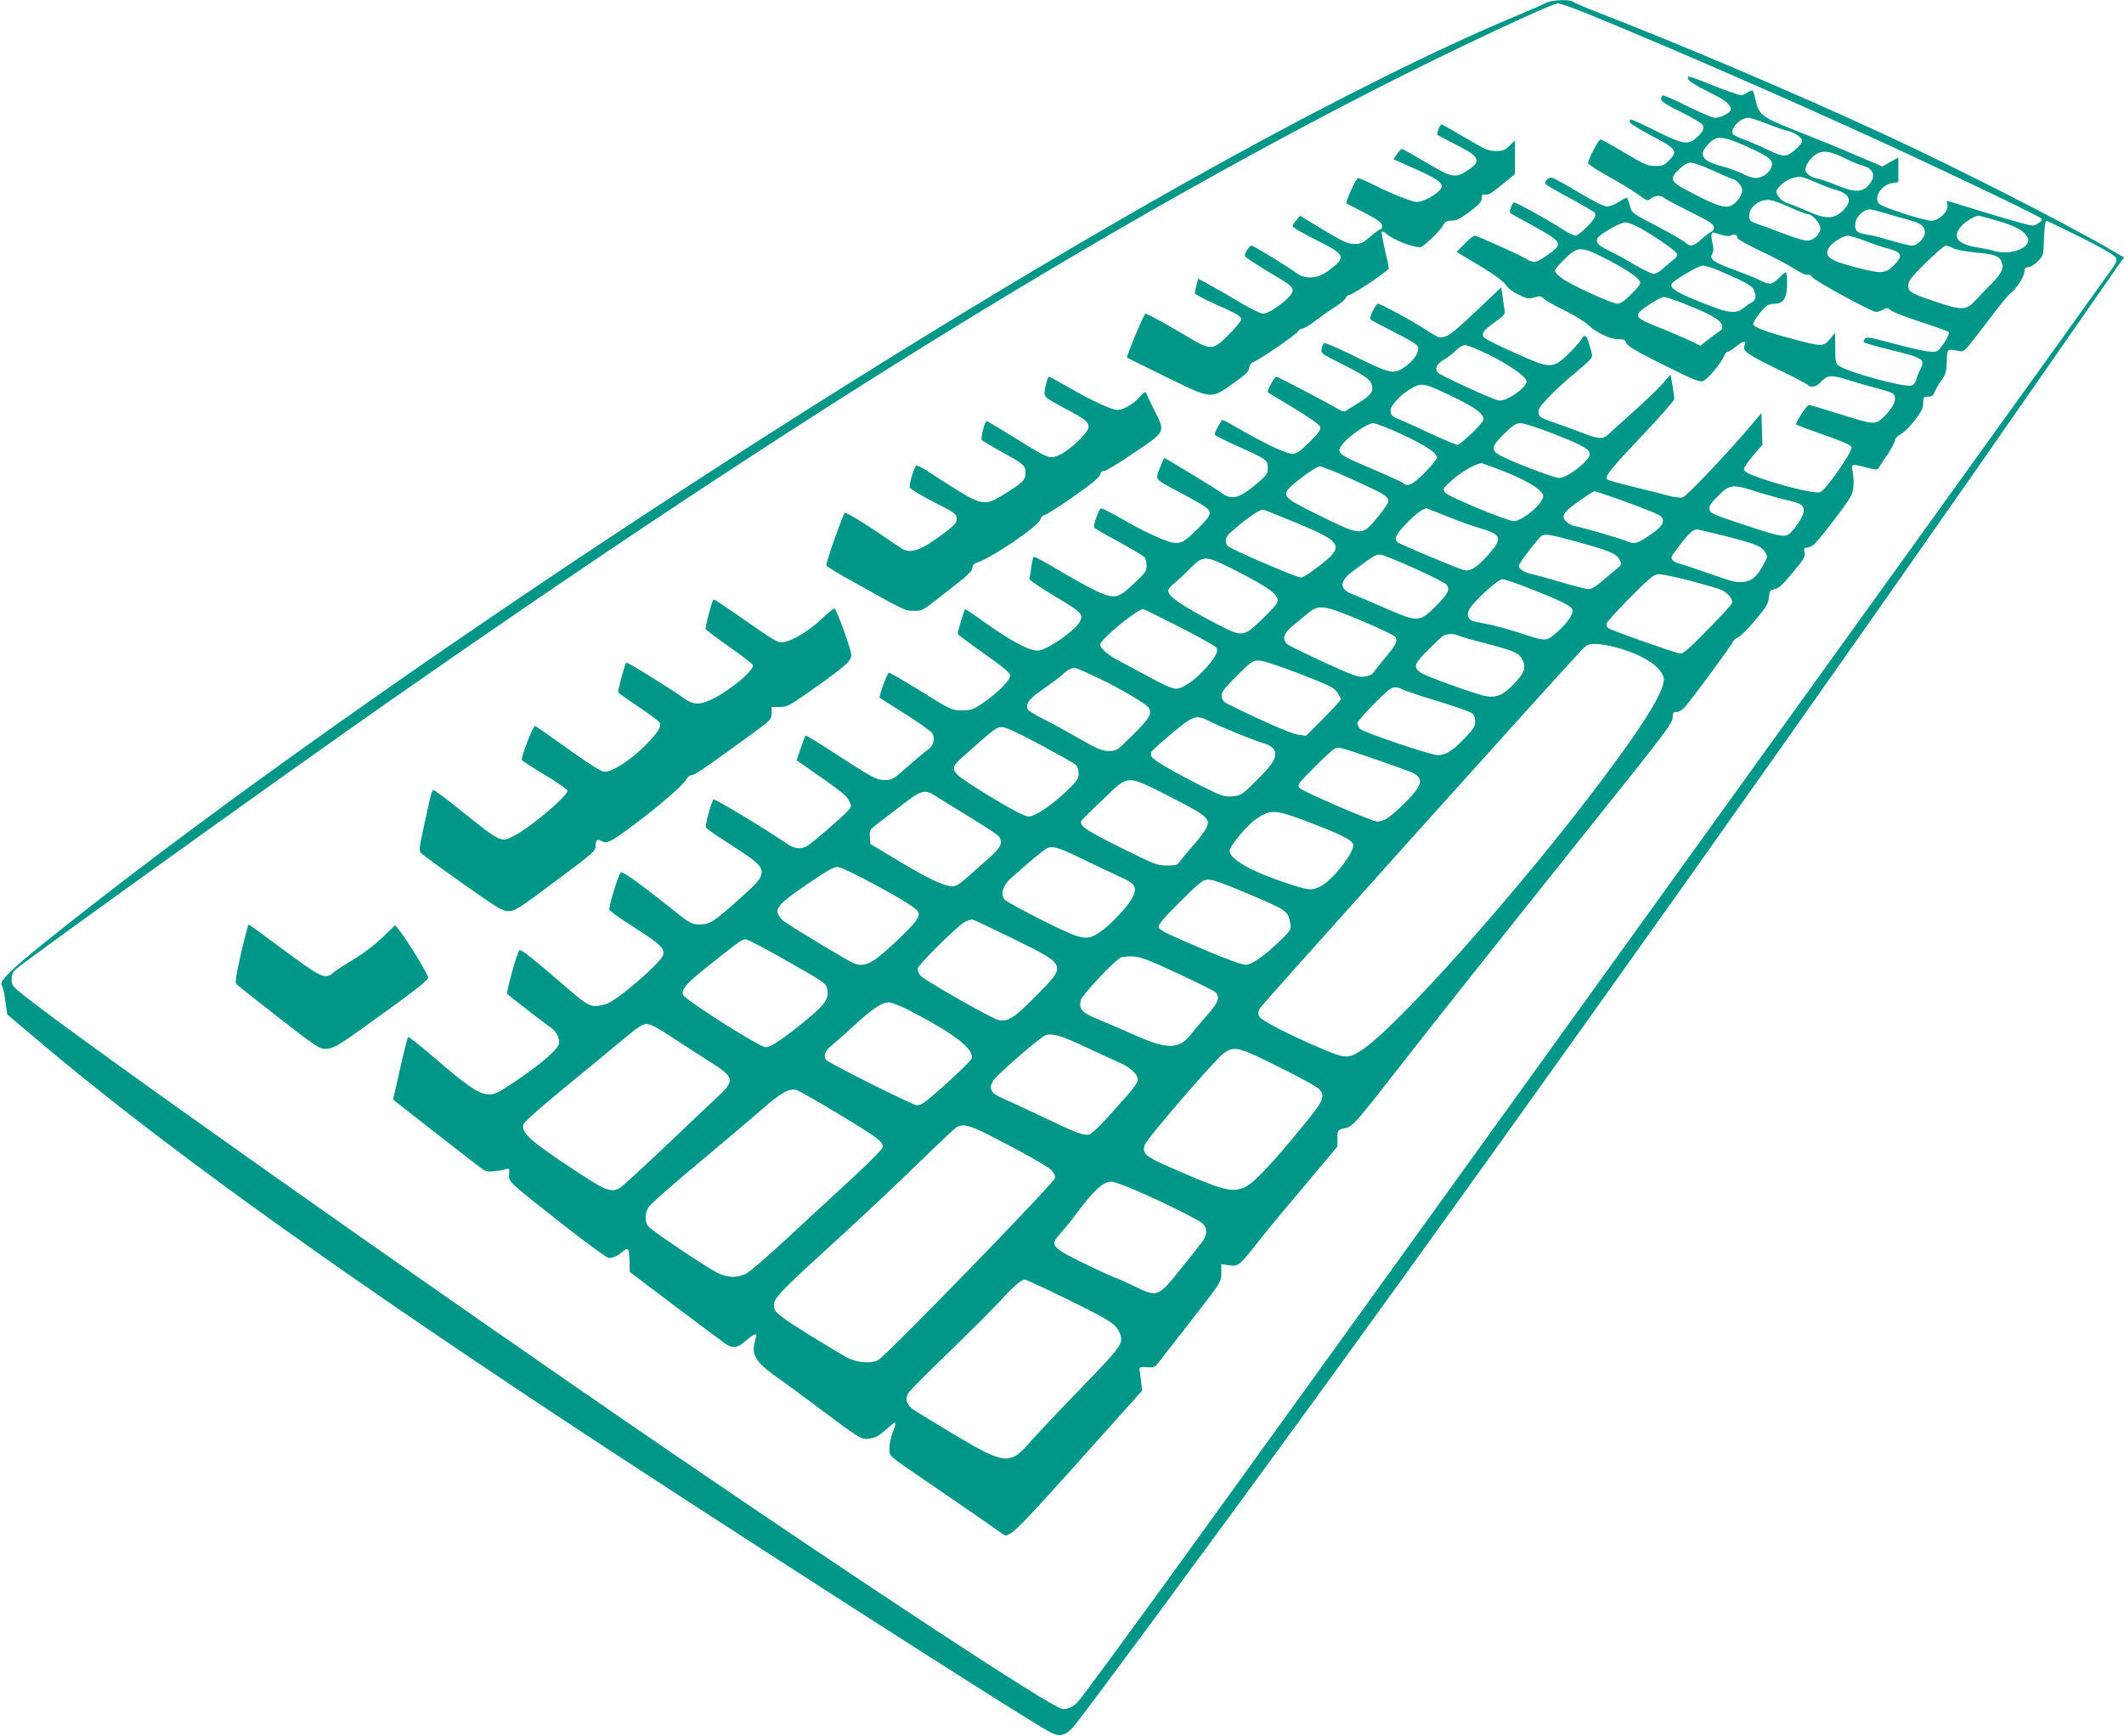 <?xml version="1.0" standalone="no"?>
<!DOCTYPE svg PUBLIC "-//W3C//DTD SVG 20010904//EN"
 "http://www.w3.org/TR/2001/REC-SVG-20010904/DTD/svg10.dtd">
<svg version="1.0" xmlns="http://www.w3.org/2000/svg"
 width="1280pt" height="1046pt" viewBox="0 0 1280 1046"
 preserveAspectRatio="xMidYMid meet">
<g transform="translate(0,1046) scale(0.1,-0.1)"
fill="#009688" stroke="none">
<path d="M9320 10444 c-14 -8 -101 -46 -195 -85 -456 -190 -1104 -513 -1780
-887 -2198 -1214 -5331 -3291 -7067 -4684 -211 -169 -285 -242 -268 -263 6 -7
16 -50 22 -95 l12 -83 186 -157 c713 -602 1666 -1292 3110 -2249 870 -576
2888 -1872 2994 -1921 55 -26 85 -19 133 33 45 49 834 1117 1459 1977 1294
1779 3113 4342 4488 6325 165 237 318 458 342 492 l44 62 -67 39 c-288 168
-941 501 -1388 707 -509 236 -1230 543 -1705 726 -85 33 -159 65 -164 70 -15
14 -128 9 -156 -7z m279 -80 c479 -197 1145 -487 1681 -732 407 -186 1002
-470 1018 -486 11 -11 9 -16 -15 -31 -26 -18 -30 -18 -98 0 -38 10 -149 42
-245 72 -96 29 -183 56 -193 59 -15 5 -17 1 -11 -20 9 -37 -50 -96 -96 -96
-44 0 -290 79 -314 101 -38 35 10 115 75 125 l39 7 0 74 0 74 -48 -27 -48 -27
-165 70 c-90 39 -247 103 -349 143 -210 82 -232 98 -250 187 -6 29 -15 55 -19
57 -4 3 -20 -3 -35 -14 -28 -18 -30 -18 -95 5 -36 12 -108 40 -158 60 -51 21
-95 36 -98 33 -15 -15 16 -39 116 -89 108 -53 139 -77 139 -109 0 -19 -60 -50
-95 -50 -14 0 -88 32 -166 70 -77 39 -144 68 -149 65 -6 -4 -10 -14 -10 -23 0
-13 36 -36 121 -77 66 -33 125 -68 130 -77 12 -23 -1 -47 -42 -82 -48 -40 -79
-35 -238 44 -77 39 -146 70 -152 70 -6 0 -9 -7 -7 -16 2 -8 55 -42 118 -75
166 -87 174 -98 118 -156 -28 -29 -38 -33 -83 -33 -46 0 -64 8 -185 80 -74 44
-139 80 -145 80 -11 0 -75 -121 -75 -143 0 -6 55 -43 123 -80 67 -37 148 -86
179 -109 54 -39 58 -41 76 -25 22 20 63 22 80 5 7 -7 77 -44 155 -83 114 -56
143 -74 145 -93 2 -14 -3 -24 -15 -29 -10 -3 -37 -24 -60 -45 -48 -43 -67 -47
-98 -18 -12 11 -89 55 -171 98 -148 77 -149 77 -161 121 -7 24 -15 46 -18 49
-2 3 -24 -8 -47 -23 -24 -16 -56 -29 -73 -29 -20 0 -80 30 -175 87 -79 48
-152 87 -161 87 -20 0 -43 -25 -35 -39 3 -5 70 -44 148 -86 79 -42 146 -82
150 -88 4 -6 2 -19 -3 -29 -18 -34 -97 -108 -115 -108 -10 0 -45 18 -78 39
-94 60 -276 161 -291 161 -12 0 -33 -57 -23 -64 1 -2 55 -32 118 -66 201 -111
204 -117 105 -187 -68 -48 -81 -51 -127 -23 -47 28 -297 140 -311 140 -7 0
-34 -22 -61 -49 l-48 -49 137 -82 c91 -55 143 -93 158 -115 14 -21 43 -44 79
-61 52 -25 61 -26 95 -16 33 10 40 9 58 -9 11 -11 65 -41 121 -68 55 -27 118
-65 140 -85 53 -50 139 -91 187 -90 32 1 40 -3 47 -22 7 -17 47 -42 142 -91
257 -129 295 -146 320 -140 25 7 112 110 128 152 5 14 15 25 21 25 7 0 31 16
55 35 25 20 45 31 49 25 3 -5 3 -15 0 -20 -19 -31 11 -54 190 -141 101 -49
187 -93 190 -99 11 -17 51 -11 71 11 44 49 67 52 157 24 45 -15 124 -37 176
-51 52 -13 100 -29 108 -35 30 -26 7 -83 -57 -143 -51 -47 -53 -47 -279 24
-88 28 -164 50 -169 50 -14 0 -85 -110 -77 -118 4 -4 79 -32 168 -63 115 -40
163 -62 165 -74 6 -28 -157 -260 -190 -271 -25 -8 -161 22 -292 63 -130 41
-166 58 -166 78 0 8 25 44 55 80 l56 65 -3 96 -3 95 -49 -58 c-136 -163 -402
-444 -425 -450 -14 -3 -53 1 -86 10 -33 10 -127 33 -210 53 -82 20 -154 40
-159 45 -18 16 17 60 211 265 106 111 193 211 193 220 0 10 -5 47 -11 82 l-12
65 -44 -51 c-25 -29 -106 -107 -181 -174 -76 -67 -145 -130 -155 -140 -25 -25
-58 -23 -146 12 -42 16 -119 45 -171 62 -87 30 -95 35 -98 61 -3 22 9 40 60
93 35 37 109 105 165 151 93 78 102 88 96 112 -28 114 -39 128 -66 82 -9 -15
-46 -56 -82 -90 -91 -84 -102 -84 -321 15 -93 41 -174 82 -181 91 -18 23 -4
42 67 93 62 45 62 45 55 85 -3 22 -9 59 -12 82 l-6 42 -158 -150 c-147 -138
-169 -153 -216 -152 -6 0 -42 21 -80 46 -72 48 -273 157 -289 157 -6 0 -20
-20 -31 -44 -17 -34 -19 -47 -10 -54 7 -5 71 -39 144 -76 86 -43 134 -72 138
-85 9 -30 -19 -76 -71 -116 -72 -54 -91 -50 -305 56 -100 49 -185 86 -190 82
-4 -4 -11 -20 -14 -35 -7 -26 -3 -29 133 -97 144 -72 172 -95 172 -143 0 -28
-24 -51 -106 -100 -16 -10 -37 -23 -47 -30 -14 -11 -23 -10 -50 6 -104 59
-365 196 -375 196 -12 0 -59 -86 -51 -94 2 -2 72 -45 156 -95 96 -58 154 -99
159 -113 5 -17 -8 -35 -64 -91 -60 -59 -77 -71 -104 -71 -37 0 -150 53 -308
143 -58 34 -108 61 -112 61 -8 0 -48 -73 -48 -88 0 -5 63 -37 139 -71 178 -80
181 -83 181 -131 0 -35 -6 -43 -67 -95 -109 -91 -151 -101 -218 -51 -31 24
-331 206 -338 206 -3 0 -15 -28 -28 -61 -27 -73 -36 -62 121 -146 159 -85 180
-100 180 -126 0 -16 -25 -48 -79 -100 -74 -73 -94 -83 -141 -77 -41 5 -185 71
-298 137 -69 40 -131 72 -137 70 -14 -6 -48 -103 -41 -116 3 -5 70 -44 149
-86 78 -43 148 -85 155 -93 6 -9 12 -32 12 -51 0 -32 -9 -44 -72 -103 -97 -92
-117 -97 -210 -59 -40 17 -145 74 -232 126 -87 52 -162 93 -166 90 -4 -3 -11
-30 -15 -61 -4 -32 -9 -63 -12 -70 -3 -7 51 -45 141 -99 173 -104 183 -113
167 -154 -23 -55 -202 -181 -258 -181 -55 0 -162 58 -336 182 -54 39 -99 69
-101 67 -8 -10 -47 -140 -44 -149 2 -5 73 -58 158 -118 108 -76 156 -115 158
-131 4 -26 -77 -108 -169 -170 -56 -37 -68 -41 -123 -41 -60 0 -63 1 -246 115
-102 63 -189 113 -194 112 -10 -3 -61 -146 -55 -151 2 -2 71 -46 153 -97 82
-52 155 -104 163 -116 20 -30 9 -77 -23 -98 -13 -9 -67 -54 -120 -100 -90 -80
-97 -85 -141 -85 -51 0 -70 10 -321 173 -84 55 -155 97 -157 95 -3 -3 -16 -37
-30 -77 l-24 -72 46 -32 c232 -162 255 -180 270 -213 16 -33 16 -35 -8 -60
-38 -42 -222 -200 -247 -213 -39 -20 -75 -16 -122 17 -145 98 -434 272 -440
265 -13 -13 -52 -154 -46 -168 2 -7 70 -54 151 -106 150 -95 185 -126 185
-163 -1 -34 -20 -60 -105 -136 -183 -166 -204 -180 -271 -180 -46 0 -61 9
-174 100 -172 138 -291 223 -299 214 -16 -17 -74 -211 -69 -226 4 -8 72 -57
153 -108 154 -98 181 -124 171 -164 -12 -47 -281 -278 -344 -296 -87 -24 -100
-19 -229 92 -216 187 -284 241 -293 232 -15 -16 -82 -256 -73 -263 31 -27 243
-191 264 -204 29 -19 49 -56 49 -90 0 -32 -97 -119 -249 -222 -120 -81 -137
-90 -177 -89 -57 1 -125 47 -329 223 -82 71 -153 126 -156 123 -3 -4 -25 -90
-48 -192 l-42 -185 28 -23 c24 -19 254 -199 475 -370 53 -41 60 -44 105 -39
26 2 58 8 71 12 21 7 23 5 20 -30 -3 -47 -9 -41 330 -308 146 -114 260 -197
272 -197 26 0 57 15 86 42 29 26 36 12 38 -65 l1 -61 270 -204 c149 -112 287
-215 307 -229 46 -31 73 -26 127 22 41 37 67 46 57 19 -3 -9 -9 -33 -12 -53
-10 -66 26 -113 161 -206 39 -27 162 -118 274 -202 167 -126 209 -153 236
-153 49 0 79 14 130 61 25 23 48 40 51 37 2 -3 -4 -29 -16 -57 -11 -28 -20
-71 -20 -96 0 -51 -13 -40 225 -202 144 -98 417 -286 459 -317 39 -28 62 -4
635 637 l204 228 -6 52 c-4 29 -8 61 -9 72 -3 18 2 20 43 17 43 -3 49 -1 72
30 14 18 97 124 184 236 198 254 193 247 193 306 l0 49 48 -7 c56 -7 57 -7
188 159 43 55 166 203 272 328 l192 229 0 49 c0 51 1 52 53 63 38 9 68 43 300
341 237 304 618 784 1229 1548 389 486 438 551 438 582 0 30 3 35 23 35 13 0
35 12 49 28 37 39 284 374 291 395 4 9 17 21 30 26 14 5 60 51 103 102 67 79
79 99 84 138 4 41 8 46 35 51 22 4 49 28 108 99 68 82 77 97 72 122 -5 24 -3
29 12 29 10 0 29 7 41 16 23 16 188 229 222 287 21 35 26 88 15 155 -9 49 -10
49 82 25 63 -16 67 -15 77 1 6 10 30 47 54 82 23 36 42 72 42 82 0 10 15 26
35 36 19 10 57 48 85 84 40 53 50 74 50 104 0 35 2 38 29 38 22 0 31 6 41 30
7 17 25 48 41 70 24 32 29 50 31 112 3 80 0 77 73 63 33 -7 26 -15 203 218 45
60 94 118 107 129 38 29 85 103 85 132 0 20 5 26 23 26 13 0 38 15 58 36 34
35 34 36 37 140 2 57 8 104 13 104 5 0 99 -45 209 -100 123 -61 203 -108 210
-121 10 -18 6 -29 -27 -75 -349 -492 -5025 -6983 -5668 -7869 -280 -386 -529
-725 -560 -760 -25 -29 -66 -47 -94 -42 -74 15 -1166 732 -2376 1559 -1426
975 -3561 2482 -3887 2745 -62 49 -68 57 -68 92 0 28 7 44 28 63 56 51 1663
1205 2257 1619 2363 1651 4224 2806 5925 3677 434 222 1069 521 1109 522 14 0
108 -34 210 -76z m1048 -649 c48 -19 107 -40 131 -45 43 -11 82 -40 82 -61 0
-19 -65 -77 -94 -85 -21 -5 -49 3 -114 34 -48 23 -113 51 -144 62 -32 12 -60
26 -64 31 -20 33 41 99 93 99 12 0 62 -16 110 -35z m-111 -142 c136 -62 157
-82 136 -127 -14 -32 -56 -59 -92 -59 -15 0 -50 11 -78 26 -27 14 -85 35 -127
46 -123 31 -143 71 -73 140 47 46 83 42 234 -26z m583 -67 c36 -19 86 -39 109
-45 69 -19 80 -71 26 -124 -37 -37 -84 -35 -186 7 -46 19 -99 37 -118 41 -39
8 -70 31 -70 52 0 27 30 71 62 92 43 28 86 22 177 -23z m-791 -76 c60 -27 113
-50 117 -50 17 0 55 -44 55 -64 0 -33 -35 -81 -68 -95 -39 -17 -85 -2 -237 77
-132 68 -139 82 -75 143 28 27 50 39 70 39 16 0 78 -22 138 -50z m621 -71 c35
-16 82 -34 105 -40 95 -25 113 -69 52 -128 -52 -51 -102 -53 -202 -8 -44 19
-95 40 -114 46 -43 14 -63 29 -79 58 -10 19 -8 27 16 53 32 36 97 61 133 53
14 -3 54 -19 89 -34z m-158 -150 c47 -21 94 -39 103 -39 27 0 76 -55 76 -85 0
-36 -41 -75 -80 -75 -18 0 -82 19 -143 43 -62 24 -132 50 -157 58 -37 11 -46
19 -48 41 -7 58 63 113 128 102 19 -3 74 -23 121 -45z m575 -35 c49 -15 114
-33 144 -41 66 -18 90 -37 90 -73 0 -34 -44 -80 -77 -80 -14 0 -68 13 -121 29
-54 16 -117 33 -142 36 -66 10 -80 21 -80 58 0 34 22 67 55 85 28 16 32 15
131 -14z m657 -40 c111 -32 158 -55 186 -89 16 -21 18 -31 10 -49 -22 -47
-129 -71 -205 -47 -16 6 -62 15 -102 21 -122 20 -152 67 -85 135 25 25 75 54
96 55 5 0 50 -12 100 -26z m-2130 -53 c110 -65 205 -132 212 -149 5 -12 -3
-25 -26 -42 -17 -14 -45 -37 -62 -52 -16 -16 -40 -28 -51 -28 -12 0 -65 25
-117 56 -51 31 -122 69 -156 85 -60 29 -77 47 -67 72 10 23 138 97 169 97 17
0 59 -17 98 -39z m478 -35 c30 -9 51 -11 62 -4 19 10 37 3 37 -16 0 -7 64 -43
143 -80 78 -37 170 -85 204 -108 35 -22 69 -38 78 -34 8 3 19 -2 24 -12 11
-21 361 -212 387 -212 11 1 30 7 44 15 22 12 27 11 45 -5 11 -10 92 -41 180
-70 88 -28 164 -56 169 -61 6 -5 -6 -31 -27 -64 -33 -48 -41 -55 -70 -55 -39
1 -114 17 -275 60 -104 28 -125 31 -133 19 -5 -8 -9 -17 -9 -20 0 -4 77 -26
170 -49 193 -48 203 -55 172 -117 -11 -21 -22 -50 -25 -64 -4 -15 -16 -29 -28
-32 -45 -12 -372 77 -436 118 -21 14 -23 22 -23 108 l-1 92 -30 -37 c-39 -47
-48 -48 -215 -3 -161 42 -240 71 -248 90 -5 14 48 86 82 113 9 6 30 12 48 12
52 0 74 37 74 121 0 38 -4 69 -8 69 -4 0 -23 -16 -42 -35 -39 -40 -56 -43
-111 -15 -22 12 -91 39 -152 62 -128 46 -158 67 -139 98 9 15 10 31 2 66 -6
25 -8 50 -5 55 7 11 1 12 56 -5z m865 -36 c42 -17 107 -39 143 -48 84 -22 91
-44 33 -102 -50 -50 -75 -51 -232 -10 -156 41 -187 64 -159 116 16 30 85 74
116 74 12 0 57 -14 99 -30z m536 -46 c17 -9 75 -20 129 -25 117 -11 146 -20
160 -53 18 -39 2 -74 -59 -135 -31 -31 -74 -76 -94 -98 -56 -63 -84 -65 -237
-13 -156 52 -171 61 -171 101 0 26 17 48 105 135 58 57 112 104 121 104 8 0
29 -7 46 -16z m-2120 -50 c121 -61 216 -121 229 -146 9 -17 2 -28 -49 -79 -43
-43 -66 -59 -86 -59 -27 0 -238 94 -311 139 -37 22 -64 48 -65 61 0 11 79 93
107 111 42 28 75 23 175 -27z m715 -88 c151 -65 190 -87 202 -112 17 -38 13
-62 -11 -75 -13 -7 -36 -23 -51 -35 -40 -34 -88 -31 -198 12 -196 75 -251 106
-234 135 14 22 162 109 186 109 15 0 63 -15 106 -34z m-215 -197 c152 -60 217
-97 225 -127 4 -19 1 -29 -12 -36 -10 -6 -40 -28 -68 -50 l-50 -39 -66 32
c-36 17 -120 53 -186 79 -151 60 -156 70 -58 135 37 26 78 47 90 47 13 0 69
-18 125 -41z m-1187 -303 c126 -61 235 -137 235 -164 0 -39 -127 -125 -169
-115 -45 10 -356 153 -367 169 -19 24 -5 52 40 78 22 13 54 38 70 55 18 19 40
31 55 31 14 0 76 -24 136 -54z m-200 -261 c127 -62 175 -98 175 -132 0 -21
-137 -153 -158 -153 -9 0 -82 31 -162 68 -80 38 -161 74 -180 82 -50 19 -60
29 -60 58 0 32 76 108 138 139 54 27 70 23 247 -62z m-319 -221 c143 -67 214
-113 214 -141 0 -8 -32 -48 -72 -89 -72 -74 -107 -91 -134 -64 -6 6 -94 46
-195 89 -200 85 -209 93 -168 145 38 49 151 126 183 126 17 0 94 -30 172 -66z
m932 -4 c168 -67 202 -87 202 -117 0 -39 -134 -143 -185 -143 -30 0 -311 108
-362 140 -49 30 -43 54 32 127 55 53 71 63 100 63 21 0 111 -30 213 -70z
m-370 -199 c182 -67 292 -132 292 -171 0 -43 -126 -150 -177 -150 -39 0 -401
150 -415 173 -13 20 -10 27 25 58 60 57 140 106 194 119 1 0 37 -13 81 -29z
m-893 -54 c278 -126 274 -123 228 -189 -15 -23 -48 -63 -71 -90 -67 -74 -86
-71 -327 49 -243 122 -240 115 -92 232 43 33 88 61 100 61 12 0 85 -29 162
-63z m2479 -92 c61 -19 142 -41 181 -50 82 -19 95 -28 95 -65 0 -27 -53 -110
-88 -137 -27 -22 -62 -15 -272 55 -192 64 -205 70 -208 95 -3 20 9 37 54 81
69 69 83 70 238 21z m-863 -35 c190 -68 274 -102 281 -114 21 -31 7 -56 -55
-100 -86 -61 -105 -67 -147 -49 -45 19 -300 93 -322 93 -9 0 -29 10 -44 23
-44 39 -27 62 120 161 21 14 42 26 46 26 4 0 58 -18 121 -40z m-1004 -114 c61
-25 148 -56 193 -69 132 -38 138 -61 44 -165 -65 -72 -105 -97 -142 -87 -37 9
-384 155 -399 167 -22 18 -14 41 35 95 62 69 123 115 142 109 8 -3 65 -25 127
-50z m-916 -36 c293 -121 300 -142 104 -286 -32 -24 -66 -44 -74 -44 -28 0
-426 171 -443 191 -19 23 -14 52 16 79 87 78 169 137 197 139 4 1 94 -35 200
-79z m2582 -79 c187 -48 220 -61 243 -96 17 -26 17 -29 -5 -70 -41 -78 -71
-105 -123 -111 -41 -6 -68 1 -190 44 -79 28 -162 56 -184 62 -54 13 -72 33
-53 59 89 121 117 150 145 151 7 0 82 -18 167 -39z m-885 -37 c194 -53 231
-69 252 -107 15 -28 14 -30 -24 -60 -22 -18 -61 -51 -88 -74 -30 -27 -58 -43
-74 -43 -14 0 -85 18 -157 40 -73 21 -154 44 -182 50 -53 12 -89 36 -81 55 8
23 125 173 138 178 26 11 52 6 216 -39z m-983 -159 c94 -42 178 -85 189 -95
28 -28 15 -57 -62 -133 -98 -97 -107 -97 -298 -14 -82 36 -171 74 -198 84 -86
32 -88 77 -5 140 134 100 143 105 174 100 16 -3 107 -40 200 -82z m-1080 -12
c220 -112 273 -154 249 -200 -5 -10 -46 -53 -90 -96 -110 -106 -117 -106 -265
-30 -214 111 -299 169 -299 203 0 10 15 29 33 42 17 14 59 52 92 86 89 89 94
89 280 -5z m2740 -62 c83 -22 167 -46 187 -55 40 -17 72 -55 66 -80 -2 -8 -68
-81 -148 -161 -125 -127 -147 -146 -170 -142 -46 10 -419 142 -431 154 -6 6
-9 18 -7 27 1 8 66 79 142 156 128 128 143 140 175 140 20 0 104 -18 186 -39z
m-979 -42 c190 -74 263 -109 269 -131 9 -25 -26 -78 -83 -129 -74 -66 -73 -65
-208 -21 -65 22 -155 47 -199 57 -44 9 -90 18 -102 21 -34 7 -47 38 -29 72 24
46 173 182 199 182 13 0 82 -23 153 -51z m-999 -200 c118 -50 198 -89 204
-100 12 -24 1 -46 -65 -124 -28 -33 -58 -71 -66 -83 -10 -16 -28 -25 -57 -29
-37 -5 -63 4 -245 87 -112 52 -211 100 -220 108 -33 28 -23 67 30 109 26 21
67 55 91 75 67 58 94 55 328 -43z m-1098 -37 c117 -60 217 -116 222 -125 13
-23 -8 -61 -71 -130 -64 -70 -134 -117 -174 -117 -20 0 -80 26 -161 71 -72 39
-155 84 -185 99 -59 30 -110 74 -110 96 0 30 223 214 260 214 3 0 101 -49 219
-108z m1680 -52 c10 -5 79 -25 153 -44 185 -48 213 -60 233 -103 23 -48 13
-76 -52 -144 -62 -66 -103 -84 -166 -74 -59 10 -366 120 -397 143 -44 33 -38
53 46 136 42 42 84 81 93 86 21 12 68 13 90 0z m965 -75 c151 -44 250 -108
271 -175 19 -59 -97 -254 -364 -610 -497 -663 -1245 -1504 -1460 -1641 -75
-48 -94 -48 -233 11 -203 86 -369 172 -380 196 -7 15 -6 29 3 47 11 21 1792
2004 1935 2154 37 40 45 43 91 43 28 0 90 -11 137 -25z m-1924 -154 c178 -69
208 -83 228 -112 12 -17 22 -37 22 -42 0 -6 -47 -58 -104 -115 l-105 -105 -48
6 c-40 5 -241 93 -433 190 -16 8 -26 23 -28 41 -3 24 10 42 90 122 87 87 97
94 134 94 24 0 115 -30 244 -79z m-1192 -36 c126 -61 269 -146 284 -169 23
-34 7 -63 -92 -161 -99 -99 -101 -100 -148 -100 -41 0 -65 10 -175 73 -69 40
-167 94 -218 119 -50 25 -93 52 -96 59 -13 35 9 64 95 123 48 33 98 71 112 84
37 34 63 47 85 41 11 -3 80 -34 153 -69z m1814 -59 c15 -8 109 -40 210 -70
100 -31 193 -63 205 -71 17 -11 23 -25 23 -51 0 -31 -10 -46 -67 -106 -69 -72
-111 -98 -159 -98 -41 0 -449 138 -468 158 -9 10 -16 26 -16 35 0 16 166 188
200 207 22 13 41 12 72 -4z m-1152 -197 c78 -38 267 -115 320 -129 22 -6 47
-21 55 -33 27 -41 4 -83 -99 -186 -93 -92 -96 -94 -148 -99 -50 -4 -63 0 -179
58 -168 84 -298 160 -308 179 -5 9 -6 22 -4 29 3 7 59 58 125 113 137 113 144
115 238 68z m-1033 -135 c109 -59 206 -113 216 -122 10 -9 17 -29 17 -53 0
-33 -8 -44 -77 -110 -96 -89 -186 -149 -226 -149 -29 0 -215 106 -374 212 -92
61 -96 82 -25 144 199 177 207 183 239 183 21 1 93 -32 230 -105z m2013 -86
c96 -33 196 -69 223 -80 86 -37 73 -82 -59 -207 -74 -71 -106 -91 -146 -91
-29 0 -440 178 -463 200 -19 20 -19 21 85 126 58 58 114 110 125 114 25 10 21
11 235 -62z m-1225 -231 c225 -115 242 -130 213 -189 -9 -18 -42 -63 -75 -99
-32 -36 -67 -79 -79 -95 -19 -27 -26 -29 -82 -29 -58 0 -74 6 -281 109 -224
112 -255 135 -228 168 7 8 64 65 129 126 152 146 134 146 403 9z m-1414 5 c24
-16 116 -72 204 -126 88 -54 166 -105 173 -114 29 -37 15 -68 -60 -134 -39
-35 -98 -87 -130 -115 -43 -39 -66 -53 -88 -53 -50 0 -146 45 -325 153 l-170
102 -3 42 c-3 37 1 44 30 67 18 14 78 60 133 102 152 118 163 122 236 76z
m2252 -158 c183 -70 251 -103 261 -130 15 -40 -120 -216 -195 -254 -53 -27
-71 -26 -206 19 -210 69 -343 144 -343 195 0 27 105 153 157 189 91 63 116 61
326 -19z m-1363 -223 c74 -36 172 -83 217 -103 98 -43 110 -65 74 -132 -28
-54 -139 -169 -198 -206 -79 -50 -101 -45 -340 74 -114 57 -216 113 -227 124
-28 32 -14 84 32 126 105 96 204 177 224 186 36 14 71 3 218 -69z m-1279 -140
c182 -97 275 -155 283 -177 11 -28 -13 -61 -112 -156 -156 -150 -206 -178
-273 -154 -31 11 -386 225 -430 259 -9 6 -21 22 -28 35 -21 40 12 75 179 188
133 90 159 104 185 99 17 -3 105 -45 196 -94z m2284 -72 c226 -97 226 -97 241
-174 6 -35 4 -39 -57 -99 -102 -98 -176 -150 -214 -149 -31 1 -180 59 -415
163 -77 34 -106 51 -108 65 -2 14 36 59 131 153 124 122 136 132 171 132 25 0
109 -30 251 -91z m-1419 -270 c317 -158 315 -151 121 -346 -126 -128 -162
-151 -220 -139 -42 9 -454 244 -473 270 -7 11 -14 29 -14 39 0 21 248 267 288
284 15 7 33 12 40 13 7 0 123 -55 258 -121z m-1407 -110 c259 -147 267 -153
275 -184 15 -60 -8 -95 -130 -195 -132 -108 -209 -160 -239 -160 -36 0 -487
285 -499 316 -12 31 20 69 149 171 194 154 206 163 228 163 12 0 109 -50 216
-111z m2386 -93 c116 -54 218 -105 228 -113 31 -29 21 -62 -46 -137 -34 -39
-78 -90 -96 -114 -73 -95 -143 -97 -333 -13 -73 32 -176 77 -228 98 -103 43
-120 62 -106 119 8 30 205 239 241 255 11 5 45 7 75 6 45 -3 94 -22 265 -101z
m-1619 -222 c279 -145 397 -236 379 -293 -6 -19 -233 -228 -284 -263 -14 -10
-35 -18 -46 -18 -22 0 -536 257 -547 274 -17 25 -6 54 30 83 20 16 79 69 131
116 115 107 174 147 216 147 18 0 70 -20 121 -46z m-1414 -172 c73 -48 175
-114 226 -146 135 -85 140 -107 45 -197 -32 -29 -174 -164 -316 -299 -142
-135 -268 -250 -280 -257 -55 -31 -85 -19 -273 105 -271 180 -323 225 -310
276 4 15 90 92 243 218 131 107 290 238 353 291 92 77 121 97 147 97 23 0 67
-23 165 -88z m2489 -55 c85 -40 170 -79 189 -87 48 -18 99 -57 112 -86 14 -31
5 -44 -144 -210 -68 -77 -130 -137 -144 -140 -32 -8 -78 9 -284 108 -96 46
-203 95 -237 110 -73 31 -87 58 -57 107 25 39 291 269 318 275 46 10 99 -7
247 -77z m1158 -117 c121 -60 229 -119 240 -132 38 -40 28 -68 -71 -190 -217
-267 -322 -378 -380 -403 -78 -32 -129 -18 -457 126 -139 61 -159 79 -142 131
13 39 430 522 480 555 61 41 89 34 330 -87z m-2656 -282 c234 -141 267 -165
267 -199 0 -11 -73 -85 -182 -186 -100 -92 -279 -257 -396 -366 -119 -110
-230 -206 -251 -214 -64 -27 -124 -20 -194 22 -138 84 -378 247 -392 268 -21
29 -19 76 4 114 11 17 143 134 293 259 150 125 324 272 387 327 114 101 166
130 209 120 13 -3 128 -68 255 -145z m911 -129 c204 -104 350 -187 375 -212
12 -14 21 -34 19 -45 -4 -28 -1024 -1078 -1067 -1098 -44 -21 -122 -15 -182
14 -24 12 -129 75 -234 140 -131 81 -194 127 -203 145 -26 54 -6 80 215 283
319 291 502 463 688 645 94 91 179 171 190 177 39 22 79 12 199 -49z m880
-331 c181 -79 378 -177 404 -201 26 -25 28 -62 4 -99 -9 -14 -70 -92 -135
-172 -143 -177 -139 -175 -294 -100 -51 24 -94 44 -97 44 -14 0 -277 126 -318
152 -64 40 -69 61 -25 107 18 20 63 74 98 121 114 152 166 200 218 200 14 0
79 -24 145 -52z m-432 -647 c268 -131 309 -156 332 -205 32 -67 24 -78 -234
-345 -131 -135 -268 -281 -305 -323 -118 -136 -151 -133 -451 46 -115 69 -226
137 -246 150 -43 29 -55 63 -36 99 7 14 120 128 250 253 130 126 269 265 309
309 76 83 124 125 145 125 7 0 113 -49 236 -109z"/>
<path d="M8670 9684 c-6 -14 -10 -29 -10 -33 0 -3 50 -31 111 -61 149 -74 161
-101 70 -159 -72 -46 -92 -42 -245 49 -73 43 -138 80 -145 82 -6 2 -21 -12
-32 -30 l-21 -32 48 -21 c254 -111 275 -129 213 -181 -18 -15 -52 -35 -76 -44
-42 -16 -45 -16 -120 11 -43 15 -122 49 -175 77 -54 27 -101 47 -105 45 -16
-10 -78 -150 -68 -154 6 -2 55 -27 110 -56 76 -40 101 -57 103 -74 2 -13 -1
-23 -6 -23 -6 0 -34 -20 -63 -45 -46 -39 -59 -45 -98 -45 -40 1 -66 13 -186
85 l-140 85 -22 -26 c-13 -14 -23 -31 -23 -37 0 -7 63 -44 140 -82 183 -91
187 -104 69 -191 -60 -43 -134 -48 -183 -11 -51 38 -262 167 -273 167 -15 0
-46 -49 -40 -64 3 -7 61 -45 128 -86 144 -84 159 -96 159 -122 0 -35 -134
-138 -179 -138 -13 0 -72 29 -130 63 -58 35 -141 83 -183 106 l-77 42 -10 -38
c-6 -21 -11 -43 -11 -49 0 -6 53 -35 118 -64 137 -61 162 -75 162 -95 0 -9
-33 -49 -74 -90 -95 -97 -108 -98 -244 -17 -125 75 -247 142 -259 142 -9 0
-117 -259 -111 -265 2 -1 105 -53 230 -114 282 -138 274 -138 408 -42 76 53
96 72 98 94 2 19 12 31 28 37 40 16 261 168 267 184 4 9 15 16 25 16 10 0 45
21 78 46 32 26 87 64 122 86 34 22 62 46 62 53 0 7 11 16 24 19 32 8 236 147
236 160 0 6 -11 56 -24 111 -13 55 -21 104 -19 108 3 5 15 0 27 -11 38 -35
153 -81 204 -82 18 0 121 98 138 132 11 21 22 28 45 28 37 0 58 10 132 67 43
33 57 50 57 70 0 21 4 24 21 20 16 -4 41 11 100 60 l79 65 0 101 0 101 -33
-32 c-28 -27 -40 -32 -83 -32 -44 0 -64 9 -184 80 -74 44 -138 80 -142 80 -5
0 -13 -12 -18 -26z"/>
<path d="M6301 8133 c-13 -69 -22 -59 126 -139 116 -62 133 -76 133 -108 0
-31 -115 -141 -175 -167 -60 -27 -64 -25 -266 101 -90 56 -168 102 -173 103
-10 2 -38 -102 -30 -114 2 -4 55 -35 117 -70 141 -78 147 -83 147 -130 0 -43
-18 -59 -145 -137 -94 -58 -123 -54 -270 37 -66 41 -146 92 -178 114 -33 21
-62 35 -67 31 -13 -15 -42 -113 -38 -130 2 -9 63 -46 143 -88 133 -67 140 -73
140 -101 0 -25 -11 -38 -70 -83 -145 -110 -208 -133 -266 -94 -15 9 -66 44
-115 78 -109 74 -208 134 -222 134 -9 0 -112 -289 -112 -315 0 -6 44 -35 98
-65 391 -219 373 -210 428 -210 57 0 39 -12 257 160 71 55 96 81 97 98 0 13 8
25 18 28 89 26 383 224 392 265 4 14 14 25 27 27 11 2 90 52 174 111 108 75
155 115 159 132 4 15 12 23 23 21 9 -2 91 48 182 110 193 131 189 122 121 257
-23 48 -46 94 -49 102 -4 10 -13 6 -34 -18 -43 -48 -101 -83 -140 -83 -35 0
-161 59 -316 149 -49 28 -92 51 -96 51 -5 0 -13 -26 -20 -57z"/>
<path d="M4297 6843 c-10 -16 -48 -164 -45 -173 2 -5 66 -53 142 -107 77 -54
141 -103 143 -110 11 -32 -154 -167 -261 -213 -67 -28 -100 -26 -155 13 -79
57 -342 220 -347 215 -9 -10 -53 -172 -48 -180 3 -5 59 -45 125 -89 66 -44
123 -87 126 -95 9 -25 -17 -65 -97 -144 -86 -84 -189 -150 -235 -150 -22 0
-78 35 -220 136 -104 75 -195 138 -200 140 -12 5 -88 -193 -80 -206 3 -5 66
-46 140 -90 74 -45 135 -87 135 -94 0 -33 -224 -222 -322 -272 -83 -42 -74
-46 -359 183 -64 51 -121 93 -127 93 -6 0 -16 -26 -22 -57 -7 -32 -25 -114
-40 -183 -25 -115 -26 -126 -11 -142 9 -9 122 -92 251 -183 210 -148 238 -165
275 -165 37 0 62 15 283 181 234 174 242 181 242 215 0 35 9 41 40 24 28 -15
53 -2 186 97 153 114 293 235 317 273 10 17 26 30 35 30 19 0 70 35 310 209
171 124 172 125 172 163 l0 38 48 0 c45 0 58 7 178 91 220 155 254 186 254
223 0 29 -82 259 -100 279 -3 4 -38 -23 -77 -61 -77 -74 -192 -142 -241 -142
-31 0 -37 4 -262 160 -151 104 -148 102 -153 93z"/>
<path d="M1453 4718 c-27 -119 -37 -177 -30 -186 6 -7 120 -98 254 -202 208
-162 248 -190 278 -190 49 0 75 14 215 114 327 234 410 298 410 316 0 19 -128
228 -174 285 l-25 30 -63 -61 c-67 -65 -126 -108 -223 -167 -33 -19 -71 -45
-84 -56 -53 -46 -68 -38 -342 165 -91 68 -168 124 -171 124 -2 0 -23 -78 -45
-172z"/>
</g>
</svg>
